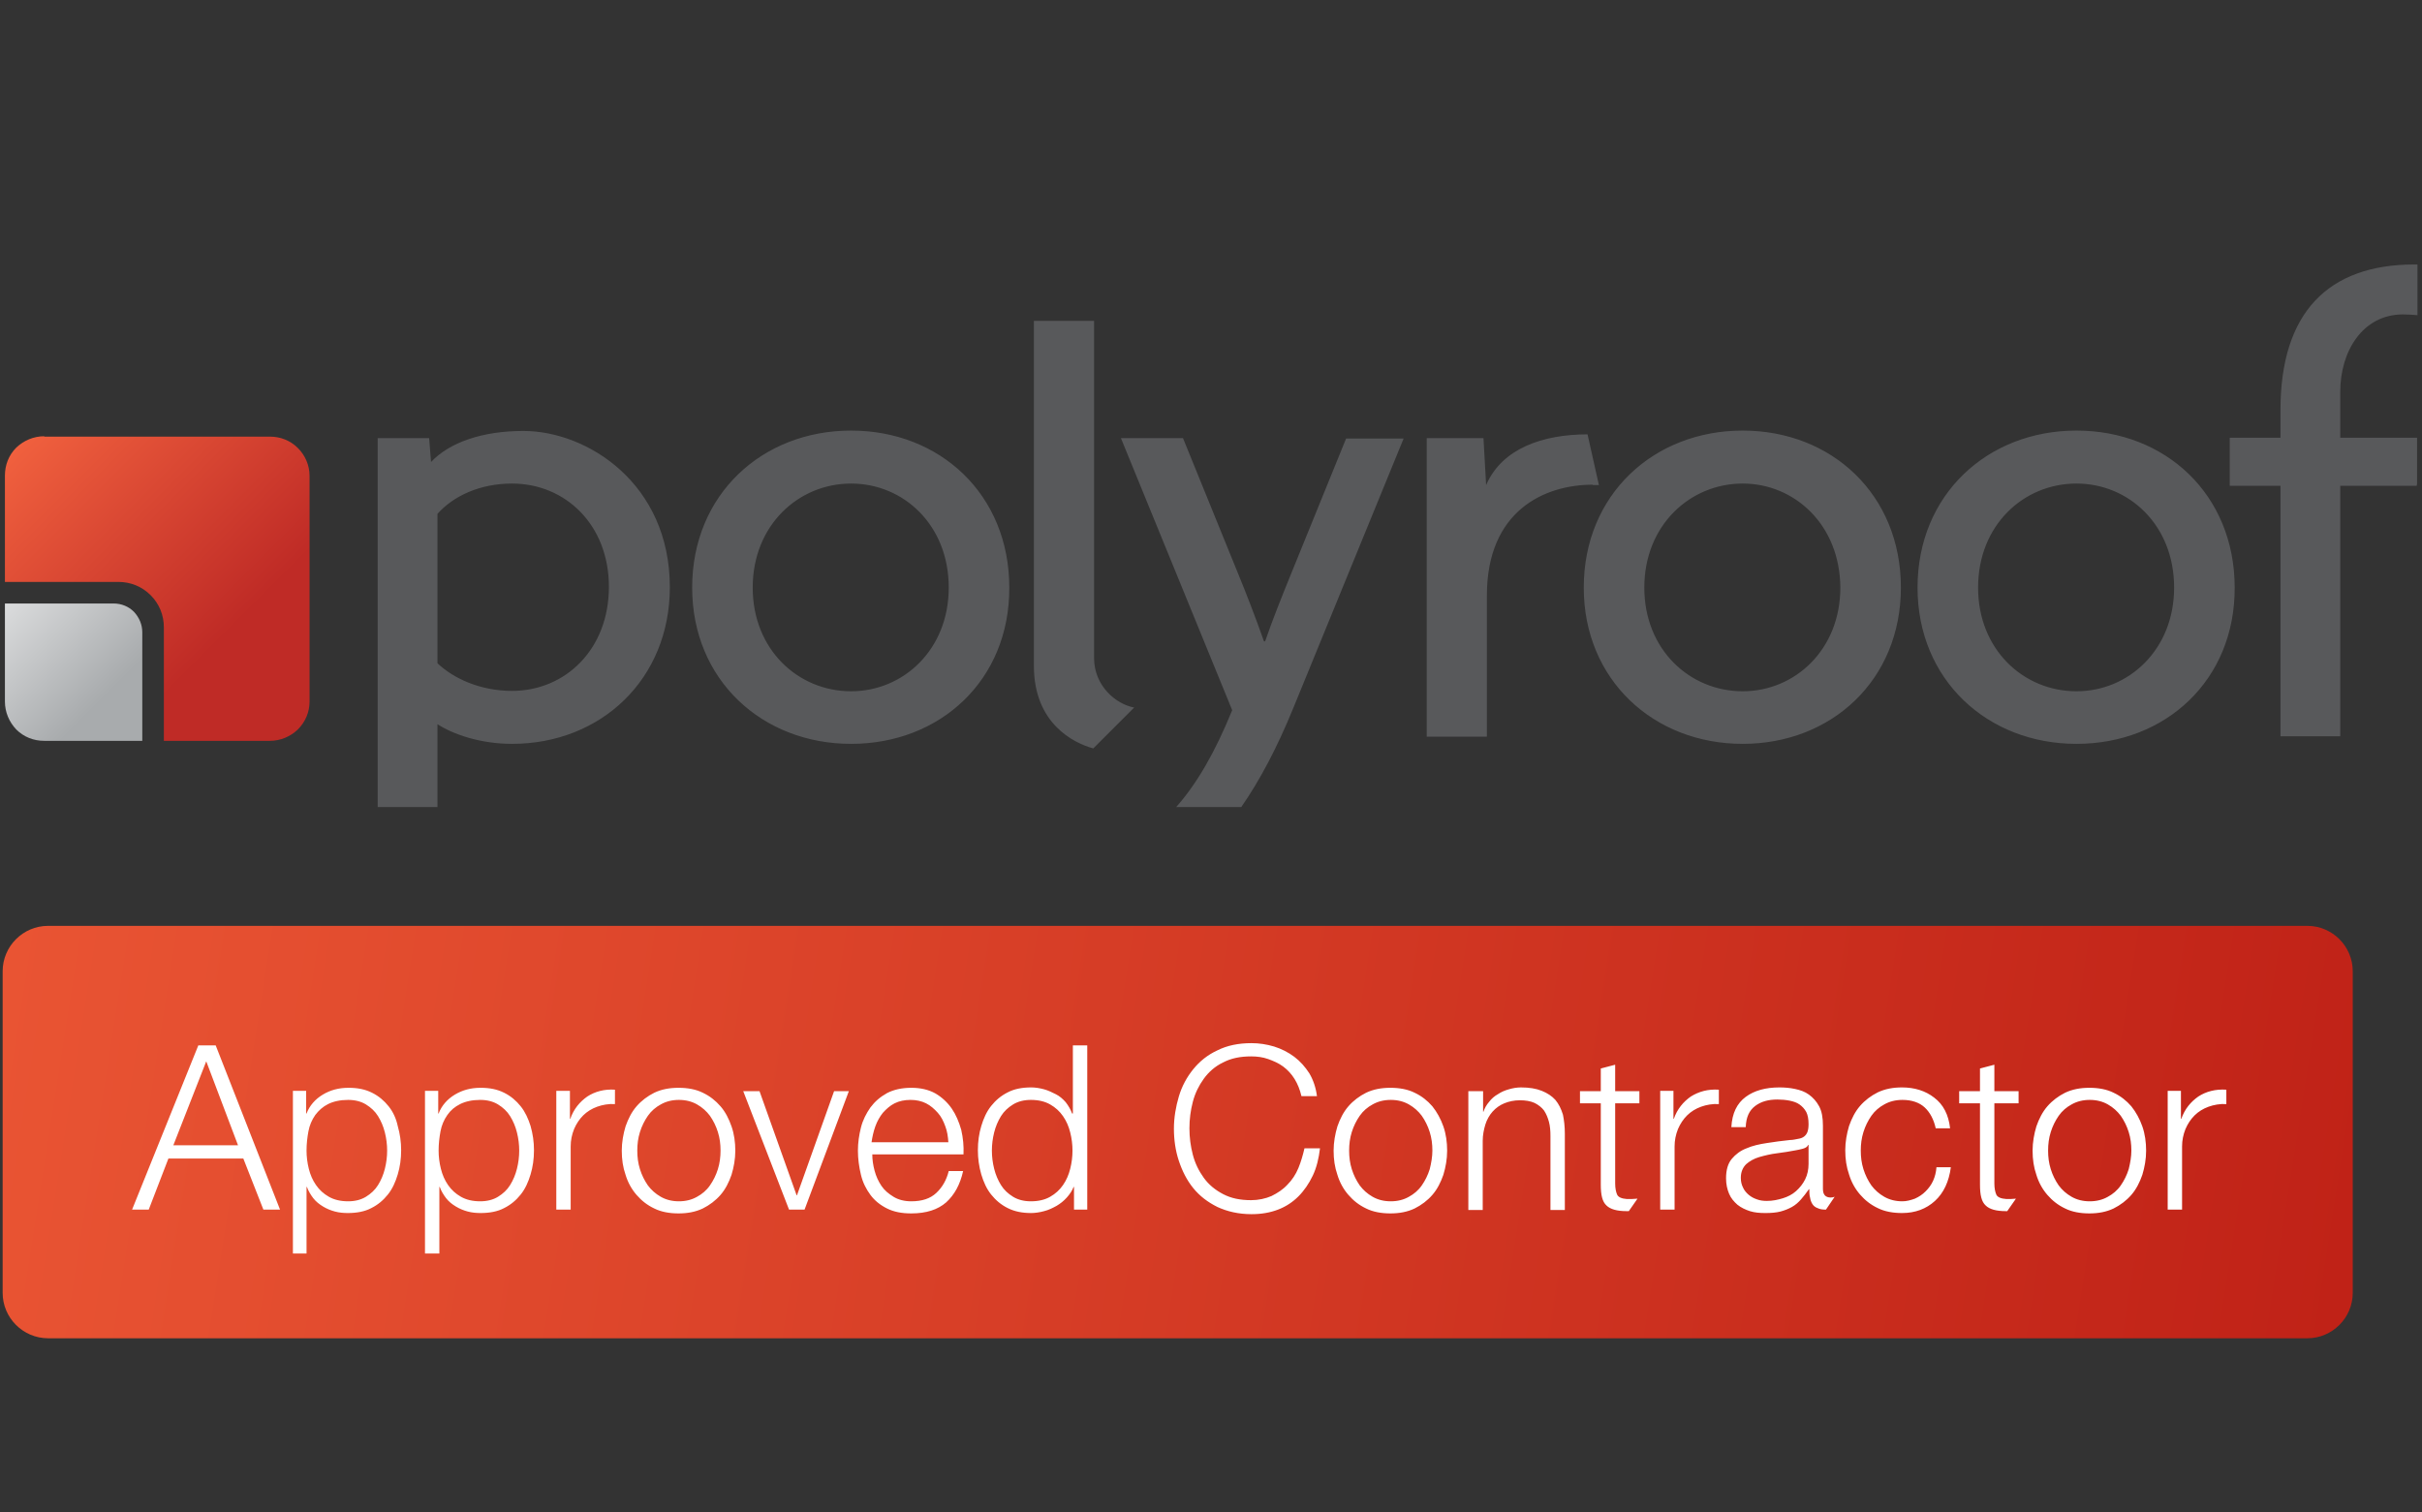 <svg version="1.1" id="Layer_1" xmlns="http://www.w3.org/2000/svg" xmlns:xlink="http://www.w3.org/1999/xlink" x="0" y="0" viewBox="0 0 640 399.7" xml:space="preserve"><rect x="0" y="0" width="640" height="399.7" fill="#333333" stroke="none"/><style>.st0{fill:#58595b}.st4{fill:none}.st5{fill:#fff}</style><path class="st0" d="M135.3 196.6c-8.5 0-15.7-2.6-19.7-5.2v21.9H99.8v-97.5h13.6l.5 6.3c4.9-5.2 13.6-8.2 24.4-8.2 16.9 0 38.7 13.9 38.7 41.3 0 24.3-18.2 41.4-41.7 41.4m0-68.8c-8.5 0-15.5 3.3-19.7 8v39.5c4.2 4 11.3 7.3 19.7 7.3 14.1 0 25.6-11 25.6-27.5 0-16.4-11.5-27.3-25.6-27.3M224.9 196.6c-23.5 0-42-16.9-42-41.3 0-24.6 18.5-41.5 42-41.5s41.8 16.9 41.8 41.5c.1 24.4-18.2 41.3-41.8 41.3m0-68.8c-13.9 0-26 11-26 27.5 0 16.4 12 27.4 26 27.4 13.8 0 25.8-11 25.8-27.4 0-16.6-12-27.5-25.8-27.5M288.9 197.8c-5.2-1.4-15.7-6.6-15.7-21.8V84.8h15.9v89.1c0 7.3 5.7 12.2 10.6 13.1l-10.8 10.8zM341.8 187c-4.4 10.8-9 19.4-13.8 26.3h-17.2c7.3-2.7 0 0 0 0 5.4-6.1 10.2-14.3 14.8-25.6l-29.4-71.9h16.4l14.6 35.9c2.1 5.1 4.5 11.3 6.8 17.8h.3c2.1-6.1 4.5-12 6.6-17.2l14.8-36.4h15.2L341.8 187zM420.9 128.1c-12.7 0-28 6.8-28 29.3v37.3H377v-78.9h15l.7 12.4c4.2-9.7 15-13.4 26.8-13.4l3 13.4h-1.6zM460.5 196.6c-23.5 0-42-16.9-42-41.3 0-24.6 18.5-41.5 42-41.5s41.8 16.9 41.8 41.5c0 24.4-18.3 41.3-41.8 41.3m0-68.8c-13.9 0-26 11-26 27.5 0 16.4 12 27.4 26 27.4 13.8 0 25.8-11 25.8-27.4-.1-16.6-12.1-27.5-25.8-27.5M548.7 196.6c-23.5 0-42-16.9-42-41.3 0-24.6 18.5-41.5 42-41.5s41.8 16.9 41.8 41.5c.1 24.4-18.2 41.3-41.8 41.3m0-68.8c-14 0-26 11-26 27.5 0 16.4 12 27.4 26 27.4 13.8 0 25.8-11 25.8-27.4 0-16.6-12-27.5-25.8-27.5"/><defs><path id="SVGID_1_" d="M30 159.5H1.3v25.9c0 2.8 1.1 5.4 3 7.4 2 2 4.6 3 7.4 3h25.9v-28.7c0-2-.8-3.9-2.2-5.4-1.4-1.4-3.3-2.2-5.4-2.2z"/></defs><clipPath id="SVGID_2_"><use xlink:href="#SVGID_1_" overflow="visible"/></clipPath><linearGradient id="SVGID_3_" gradientUnits="userSpaceOnUse" x1="395.636" y1="603.6" x2="399.176" y2="603.6" gradientTransform="rotate(-135 1115.649 5657.267) scale(14.508)"><stop offset="0" stop-color="#a8abad"/><stop offset=".296" stop-color="#a8abad"/><stop offset="1" stop-color="#dbdcdd"/></linearGradient><path clip-path="url(#SVGID_2_)" fill="url(#SVGID_3_)" d="M55.8 177.7l-36.3-36.4-36.3 36.4L19.5 214z"/><defs><path id="SVGID_4_" d="M11.7 115.3c-2.8 0-5.4 1.1-7.4 3-2 2-3 4.6-3 7.4v28.1h30c3.2 0 6.2 1.2 8.5 3.5s3.5 5.3 3.5 8.5v30h28c2.8 0 5.4-1.1 7.4-3 2-2 3.1-4.6 3.1-7.4v-59.6c0-2.8-1.1-5.4-3.1-7.4s-4.6-3-7.4-3H11.7z"/></defs><clipPath id="SVGID_5_"><use xlink:href="#SVGID_4_" overflow="visible"/></clipPath><linearGradient id="SVGID_6_" gradientUnits="userSpaceOnUse" x1="368.564" y1="612.631" x2="372.104" y2="612.631" gradientTransform="scale(-29.711) rotate(45 930.3 -145.023)"><stop offset="0" stop-color="#bf2b26"/><stop offset=".296" stop-color="#bf2b26"/><stop offset="1" stop-color="#f0603e"/></linearGradient><path clip-path="url(#SVGID_5_)" fill="url(#SVGID_6_)" d="M122 155.6L41.5 75.1l-80.4 80.5L41.5 236z"/><path class="st0" d="M310.9 213.2H328h-17.1zM618.4 115.7v-12.2c0-10.5 5.8-20.4 16.6-20.4 1.3 0 2.5.1 3.8.2V69.9h-.8c-22.8 0-35.4 12.7-35.4 38.5v7.3h-13.4v12.7h13.4v66.2h15.8v-66.2h20.2l.1-.6v-12.1h-20.3z"/><linearGradient id="SVGID_7_" gradientUnits="userSpaceOnUse" x1="618.543" y1="347.44" x2="1.712" y2="250.612"><stop offset="0" stop-color="#c02217"/><stop offset="1" stop-color="#e95433"/></linearGradient><path d="M609.7 353.7h-597c-6.6 0-12-5.4-12-12v-85c0-6.6 5.4-12 12-12h597c6.6 0 12 5.4 12 12v85c0 6.6-5.4 12-12 12z" fill="url(#SVGID_7_)"/><path class="st4" d="M134.8 294.9c-.8-1.3-1.9-2.3-3.2-3.1-1.3-.8-2.9-1.2-4.7-1.2-2.1 0-3.9.4-5.3 1.1-1.4.7-2.6 1.7-3.4 2.9s-1.4 2.6-1.8 4.3c-.3 1.6-.5 3.3-.5 5.1 0 1.6.2 3.2.6 4.8.4 1.6 1 3 1.9 4.3.9 1.3 2 2.3 3.4 3.1 1.4.8 3.1 1.2 5.1 1.2 1.8 0 3.4-.4 4.7-1.2 1.3-.8 2.4-1.8 3.2-3.1.8-1.3 1.4-2.7 1.8-4.3.4-1.6.6-3.2.6-4.8 0-1.6-.2-3.2-.6-4.8-.4-1.6-1-3-1.8-4.3zM45.8 302.7h17.1l-8.4-22.2zM280.9 294.9c-.9-1.3-2-2.3-3.4-3.1-1.4-.8-3.1-1.2-5.1-1.2-1.8 0-3.4.4-4.7 1.2-1.3.8-2.4 1.8-3.2 3.1-.8 1.3-1.4 2.7-1.8 4.3-.4 1.6-.6 3.2-.6 4.8 0 1.6.2 3.2.6 4.8.4 1.6 1 3 1.8 4.3.8 1.3 1.9 2.3 3.2 3.1 1.3.8 2.9 1.2 4.7 1.2 2 0 3.7-.4 5.1-1.2 1.4-.8 2.5-1.8 3.4-3.1.9-1.3 1.5-2.7 1.9-4.3.4-1.6.6-3.2.6-4.8 0-1.6-.2-3.2-.6-4.8-.4-1.6-1-3-1.9-4.3zM476.3 303.6c-.7.2-1.3.3-1.8.4-1.6.3-3.3.5-5 .8-1.7.2-3.3.6-4.7 1-1.4.4-2.6 1.1-3.5 1.9-.9.8-1.4 2-1.4 3.6 0 1 .2 1.8.6 2.6.4.8.9 1.4 1.5 1.9s1.4 1 2.2 1.2c.9.3 1.7.4 2.6.4 1.5 0 2.9-.2 4.2-.7 1.3-.4 2.5-1.1 3.5-1.9 1-.9 1.8-1.9 2.4-3.1.6-1.2.9-2.6.9-4.1v-5h-.1c-.2.4-.7.8-1.4 1zM247.9 294.1c-.9-1-1.9-1.9-3.1-2.5-1.2-.6-2.6-.9-4.1-.9-1.6 0-3 .3-4.2.9-1.2.6-2.2 1.5-3.1 2.5-.9 1-1.5 2.2-2 3.6s-.8 2.7-1 4.2h20.3c0-1.5-.3-2.9-.8-4.2-.5-1.4-1.1-2.5-2-3.6zM375.7 294.9c-.9-1.3-2.1-2.3-3.4-3-1.4-.8-3-1.2-4.8-1.2-1.8 0-3.4.4-4.8 1.2-1.4.8-2.5 1.8-3.4 3-.9 1.3-1.6 2.7-2.1 4.3-.5 1.6-.7 3.2-.7 4.9 0 1.7.2 3.3.7 4.9.5 1.6 1.2 3 2.1 4.3.9 1.3 2.1 2.3 3.4 3 1.4.8 3 1.2 4.8 1.2 1.8 0 3.4-.4 4.8-1.2 1.4-.8 2.5-1.8 3.4-3 .9-1.3 1.6-2.7 2.1-4.3.5-1.6.7-3.2.7-4.9 0-1.7-.2-3.3-.7-4.9-.5-1.6-1.2-3.1-2.1-4.3zM187.6 294.9c-.9-1.3-2.1-2.3-3.4-3-1.4-.8-3-1.2-4.8-1.2-1.8 0-3.4.4-4.8 1.2-1.4.8-2.5 1.8-3.4 3-.9 1.3-1.6 2.7-2.1 4.3-.5 1.6-.7 3.2-.7 4.9 0 1.7.2 3.3.7 4.9.5 1.6 1.2 3 2.1 4.3.9 1.3 2.1 2.3 3.4 3 1.4.8 3 1.2 4.8 1.2 1.8 0 3.4-.4 4.8-1.2 1.4-.8 2.5-1.8 3.4-3 .9-1.3 1.6-2.7 2.1-4.3.5-1.6.7-3.2.7-4.9 0-1.7-.2-3.3-.7-4.9-.5-1.6-1.2-3.1-2.1-4.3zM560.4 294.9c-.9-1.3-2.1-2.3-3.4-3-1.4-.8-3-1.2-4.8-1.2s-3.4.4-4.8 1.2c-1.4.8-2.5 1.8-3.4 3-.9 1.3-1.6 2.7-2.1 4.3-.5 1.6-.7 3.2-.7 4.9 0 1.7.2 3.3.7 4.9.5 1.6 1.2 3 2.1 4.3.9 1.3 2.1 2.3 3.4 3 1.4.8 3 1.2 4.8 1.2s3.4-.4 4.8-1.2c1.4-.8 2.5-1.8 3.4-3 .9-1.3 1.6-2.7 2.1-4.3.5-1.6.7-3.2.7-4.9 0-1.7-.2-3.3-.7-4.9-.5-1.6-1.2-3.1-2.1-4.3zM99.9 294.9c-.8-1.3-1.9-2.3-3.2-3.1-1.3-.8-2.9-1.2-4.7-1.2-2.1 0-3.9.4-5.3 1.1-1.4.7-2.6 1.7-3.4 2.9-.9 1.2-1.4 2.6-1.8 4.3-.3 1.6-.5 3.3-.5 5.1 0 1.6.2 3.2.6 4.8.4 1.6 1 3 1.9 4.3.9 1.3 2 2.3 3.4 3.1 1.4.8 3.1 1.2 5.1 1.2 1.8 0 3.4-.4 4.7-1.2 1.3-.8 2.4-1.8 3.2-3.1.8-1.3 1.4-2.7 1.8-4.3.4-1.6.6-3.2.6-4.8 0-1.6-.2-3.2-.6-4.8-.3-1.6-1-3-1.8-4.3z"/><path class="st5" d="M52.4 276.3l-17.5 43.4h4.4l5.2-13.5h19.8l5.3 13.5H74l-17-43.4h-4.6zm-6.6 26.4l8.7-22.2 8.4 22.2H45.8zM102.7 292.4c-1.2-1.5-2.6-2.7-4.4-3.6-1.8-.9-3.8-1.3-6.2-1.3-2.6 0-4.8.6-6.8 1.8-2 1.2-3.5 2.9-4.3 5h-.1v-6h-3.5v43H81v-17.6h.1c.4 1.1 1 2.1 1.7 3 .7.9 1.6 1.6 2.6 2.2 1 .6 2 1 3.1 1.3 1.1.3 2.3.4 3.4.4 2.4 0 4.5-.4 6.2-1.3 1.8-.9 3.2-2.1 4.4-3.6 1.2-1.5 2-3.3 2.6-5.3.6-2 .9-4.1.9-6.4 0-2.2-.3-4.3-.9-6.4-.4-1.9-1.2-3.7-2.4-5.2zm-1 16.5c-.4 1.6-1 3-1.8 4.3-.8 1.3-1.9 2.3-3.2 3.1-1.3.8-2.9 1.2-4.7 1.2-2 0-3.7-.4-5.1-1.2-1.4-.8-2.5-1.8-3.4-3.1-.9-1.3-1.5-2.7-1.9-4.3-.4-1.6-.6-3.2-.6-4.8 0-1.8.2-3.5.5-5.1.3-1.6.9-3 1.8-4.3.9-1.2 2-2.2 3.4-2.9 1.4-.7 3.2-1.1 5.3-1.1 1.8 0 3.4.4 4.7 1.2 1.3.8 2.4 1.8 3.2 3.1.8 1.3 1.4 2.7 1.8 4.3.4 1.6.6 3.2.6 4.8 0 1.6-.2 3.2-.6 4.8zM137.6 292.4c-1.2-1.5-2.6-2.7-4.4-3.6-1.8-.9-3.8-1.3-6.2-1.3-2.6 0-4.8.6-6.8 1.8s-3.5 2.9-4.3 5h-.1v-6h-3.5v43h3.8v-17.6h.1c.4 1.1 1 2.1 1.7 3 .7.9 1.6 1.6 2.6 2.2 1 .6 2 1 3.1 1.3 1.1.3 2.3.4 3.4.4 2.4 0 4.5-.4 6.2-1.3 1.8-.9 3.2-2.1 4.4-3.6 1.2-1.5 2-3.3 2.6-5.3.6-2 .9-4.1.9-6.4 0-2.2-.3-4.3-.9-6.4-.6-1.9-1.4-3.7-2.6-5.2zm-1 16.5c-.4 1.6-1 3-1.8 4.3-.8 1.3-1.9 2.3-3.2 3.1-1.3.8-2.9 1.2-4.7 1.2-2 0-3.7-.4-5.1-1.2-1.4-.8-2.5-1.8-3.4-3.1-.9-1.3-1.5-2.7-1.9-4.3-.4-1.6-.6-3.2-.6-4.8 0-1.8.2-3.5.5-5.1.3-1.6.9-3 1.8-4.3s2-2.2 3.4-2.9c1.4-.7 3.2-1.1 5.3-1.1 1.8 0 3.4.4 4.7 1.2 1.3.8 2.4 1.8 3.2 3.1.8 1.3 1.4 2.7 1.8 4.3.4 1.6.6 3.2.6 4.8 0 1.6-.2 3.2-.6 4.8zM155.2 289.8c-2 1.4-3.6 3.3-4.5 5.9h-.1v-7.4H147v31.4h3.8V303c0-1.6.3-3.1.9-4.6.6-1.4 1.4-2.6 2.4-3.6s2.3-1.8 3.7-2.3c1.4-.5 3-.8 4.7-.7V288c-2.8-.2-5.3.5-7.3 1.8zM190.4 292.4c-1.3-1.5-2.8-2.7-4.7-3.6-1.8-.9-4-1.3-6.4-1.3-2.4 0-4.5.4-6.4 1.3-1.8.9-3.4 2.1-4.7 3.6-1.3 1.5-2.2 3.3-2.9 5.3-.6 2-1 4.2-1 6.4 0 2.3.3 4.4 1 6.4.6 2 1.6 3.8 2.9 5.3 1.3 1.5 2.8 2.7 4.7 3.6 1.8.9 4 1.3 6.4 1.3 2.4 0 4.5-.4 6.4-1.3 1.8-.9 3.4-2.1 4.7-3.6 1.3-1.5 2.2-3.3 2.9-5.3.6-2 1-4.1 1-6.4 0-2.2-.3-4.4-1-6.4s-1.6-3.8-2.9-5.3zm-.7 16.6c-.5 1.6-1.2 3-2.1 4.3-.9 1.3-2.1 2.3-3.4 3-1.4.8-3 1.2-4.8 1.2-1.8 0-3.4-.4-4.8-1.2-1.4-.8-2.5-1.8-3.4-3-.9-1.3-1.6-2.7-2.1-4.3-.5-1.6-.7-3.2-.7-4.9 0-1.7.2-3.3.7-4.9.5-1.6 1.2-3 2.1-4.3.9-1.3 2.1-2.3 3.4-3 1.4-.8 3-1.2 4.8-1.2 1.8 0 3.4.4 4.8 1.2 1.4.8 2.5 1.8 3.4 3 .9 1.3 1.6 2.7 2.1 4.3.5 1.6.7 3.2.7 4.9 0 1.6-.2 3.3-.7 4.9zM210.6 315.9h-.1l-9.8-27.5h-4.3l12.1 31.3h4.1l11.7-31.3h-3.9zM251.5 293c-1.1-1.6-2.6-3-4.3-4-1.8-1-3.9-1.5-6.4-1.5-2.5 0-4.7.5-6.4 1.4-1.8 1-3.2 2.2-4.4 3.8-1.1 1.6-2 3.3-2.5 5.3s-.8 4-.8 6.1c0 2.2.3 4.3.8 6.4s1.4 3.8 2.5 5.3 2.6 2.7 4.4 3.6c1.8.9 3.9 1.3 6.4 1.3 4 0 7-1 9.2-2.9 2.2-2 3.7-4.7 4.5-8.3h-3.8c-.6 2.4-1.7 4.3-3.3 5.8s-3.8 2.2-6.6 2.2c-1.8 0-3.4-.4-4.7-1.2-1.3-.8-2.4-1.7-3.2-2.9-.8-1.2-1.4-2.5-1.8-4-.4-1.5-.6-2.9-.6-4.3h24.1c.1-2.2-.1-4.3-.6-6.5-.6-2.1-1.4-4-2.5-5.6zm-21.2 8.9c.2-1.4.5-2.8 1-4.2.5-1.4 1.2-2.6 2-3.6.9-1 1.9-1.9 3.1-2.5 1.2-.6 2.6-.9 4.2-.9 1.5 0 2.9.3 4.1.9 1.2.6 2.2 1.5 3.1 2.5.9 1 1.5 2.2 2 3.6.5 1.3.7 2.7.8 4.2h-20.3zM283.4 294.3h-.1c-.4-1.1-1-2.1-1.7-3-.8-.9-1.6-1.6-2.6-2.1s-2-1-3.1-1.3c-1.1-.3-2.3-.5-3.4-.5-2.4 0-4.5.4-6.2 1.3-1.8.9-3.2 2.1-4.4 3.6-1.2 1.5-2 3.3-2.6 5.3-.6 2-.9 4.1-.9 6.4 0 2.2.3 4.3.9 6.4.6 2 1.4 3.8 2.6 5.3 1.2 1.5 2.6 2.7 4.4 3.6 1.8.9 3.8 1.3 6.2 1.3 1.1 0 2.3-.2 3.4-.5 1.2-.3 2.2-.8 3.3-1.4 1-.6 1.9-1.3 2.7-2.2.8-.9 1.4-1.8 1.8-2.8h.1v6h3.5v-43.4h-3.8v18zm-.6 14.6c-.4 1.6-1 3-1.9 4.3-.9 1.3-2 2.3-3.4 3.1-1.4.8-3.1 1.2-5.1 1.2-1.8 0-3.4-.4-4.7-1.2-1.3-.8-2.4-1.8-3.2-3.1-.8-1.3-1.4-2.7-1.8-4.3-.4-1.6-.6-3.2-.6-4.8 0-1.6.2-3.2.6-4.8.4-1.6 1-3 1.8-4.3.8-1.3 1.9-2.3 3.2-3.1 1.3-.8 2.9-1.2 4.7-1.2 2 0 3.7.4 5.1 1.2 1.4.8 2.5 1.8 3.4 3.1.9 1.3 1.5 2.7 1.9 4.3.4 1.6.6 3.2.6 4.8 0 1.6-.2 3.2-.6 4.8zM343.1 308.7c-.7 1.7-1.7 3.2-2.9 4.4-1.2 1.3-2.6 2.2-4.2 3-1.6.7-3.5 1.1-5.4 1.1-2.9 0-5.3-.5-7.4-1.6-2.1-1.1-3.8-2.5-5.1-4.3-1.3-1.8-2.3-3.8-2.9-6.1-.6-2.3-.9-4.6-.9-7 0-2.4.3-4.7.9-7 .6-2.3 1.6-4.3 2.9-6.1 1.3-1.8 3-3.3 5.1-4.3 2.1-1.1 4.5-1.6 7.4-1.6 1.6 0 3.1.2 4.5.7 1.4.5 2.8 1.1 4 2 1.2.9 2.2 2 3 3.3.8 1.3 1.4 2.8 1.8 4.5h4.1c-.3-2.3-1-4.3-2-6-1.1-1.7-2.4-3.2-4-4.4-1.6-1.2-3.4-2.1-5.3-2.7-2-.6-4-.9-6-.9-3.4 0-6.4.6-9 1.9-2.6 1.2-4.7 2.9-6.4 5-1.7 2.1-3 4.5-3.8 7.2s-1.3 5.6-1.3 8.5.4 5.8 1.3 8.5 2.1 5.1 3.8 7.2c1.7 2.1 3.8 3.7 6.4 5 2.6 1.2 5.6 1.9 9 1.9 2.6 0 4.9-.4 7-1.2 2.1-.8 3.9-2 5.4-3.5 1.5-1.5 2.8-3.4 3.8-5.5s1.6-4.6 1.9-7.2h-4.1c-.4 1.7-.9 3.5-1.6 5.2zM378.5 292.4c-1.3-1.5-2.8-2.7-4.7-3.6-1.8-.9-4-1.3-6.4-1.3-2.4 0-4.5.4-6.4 1.3-1.8.9-3.4 2.1-4.7 3.6-1.3 1.5-2.2 3.3-2.9 5.3-.6 2-1 4.2-1 6.4 0 2.3.3 4.4 1 6.4.6 2 1.6 3.8 2.9 5.3 1.3 1.5 2.8 2.7 4.7 3.6 1.8.9 4 1.3 6.4 1.3 2.4 0 4.5-.4 6.4-1.3 1.8-.9 3.4-2.1 4.7-3.6 1.3-1.5 2.2-3.3 2.9-5.3.6-2 1-4.1 1-6.4 0-2.2-.3-4.4-1-6.4s-1.7-3.8-2.9-5.3zm-.7 16.6c-.5 1.6-1.2 3-2.1 4.3-.9 1.3-2.1 2.3-3.4 3-1.4.8-3 1.2-4.8 1.2-1.8 0-3.4-.4-4.8-1.2-1.4-.8-2.5-1.8-3.4-3-.9-1.3-1.6-2.7-2.1-4.3-.5-1.6-.7-3.2-.7-4.9 0-1.7.2-3.3.7-4.9.5-1.6 1.2-3 2.1-4.3.9-1.3 2.1-2.3 3.4-3 1.4-.8 3-1.2 4.8-1.2 1.8 0 3.4.4 4.8 1.2 1.4.8 2.5 1.8 3.4 3 .9 1.3 1.6 2.7 2.1 4.3.5 1.6.7 3.2.7 4.9 0 1.6-.3 3.3-.7 4.9zM411 290.7c-.9-1-2.1-1.8-3.6-2.4-1.5-.6-3.3-.9-5.5-.9-1.1 0-2.2.2-3.2.5-1.1.3-2 .7-2.9 1.3-.9.5-1.7 1.2-2.3 2-.7.8-1.2 1.7-1.5 2.6h-.1v-5.4H388v31.4h3.8v-18.3c0-1.5.3-3 .7-4.3.4-1.3 1.1-2.5 1.9-3.4.9-1 1.9-1.7 3.1-2.2s2.6-.8 4.1-.8c1.5 0 2.8.2 3.9.7 1 .5 1.9 1.2 2.5 2 .6.9 1 1.9 1.3 3s.4 2.4.4 3.7v19.6h3.8v-20.2c0-1.9-.2-3.5-.5-5-.5-1.6-1.1-2.8-2-3.9zM427.3 315.7c-.3-.7-.5-1.7-.5-2.9v-21.2h6.4v-3.2h-6.4v-7l-3.8 1v6h-5.5v3.2h5.5v21.5c0 2.7.4 4.5 1.5 5.5 1 1 2.8 1.5 5.3 1.5h.6l2.3-3.3c-.9.1-1.9.1-2.8.1-1.4-.1-2.3-.5-2.6-1.2zM446.8 289.8c-2 1.4-3.6 3.3-4.5 5.9h-.1v-7.4h-3.5v31.4h3.8V303c0-1.6.3-3.1.9-4.6.6-1.4 1.4-2.6 2.4-3.6s2.3-1.8 3.7-2.3c1.4-.5 3-.8 4.7-.7V288c-2.9-.2-5.3.5-7.4 1.8zM481.7 314.2v-16.7c0-2.1-.3-3.8-1-5.1-.7-1.3-1.6-2.3-2.7-3.1s-2.3-1.2-3.7-1.5c-1.4-.3-2.8-.4-4.1-.4-3.6 0-6.6.8-8.9 2.5-2.3 1.7-3.6 4.3-3.8 8h3.8c.1-2.6.9-4.4 2.5-5.6 1.6-1.2 3.5-1.7 5.9-1.7 1.1 0 2.2.1 3.2.3 1 .2 1.9.5 2.6 1 .7.5 1.3 1.1 1.8 2 .4.8.6 1.9.6 3.2 0 .9-.1 1.5-.3 2.1-.2.5-.5.9-.9 1.2-.4.3-.9.5-1.6.6-.6.1-1.3.3-2.1.3-2.1.2-4.1.5-6.1.8-2 .3-3.8.7-5.4 1.4-1.6.6-2.9 1.6-3.9 2.8-1 1.2-1.5 2.9-1.5 5.1 0 1.6.3 2.9.8 4.1.5 1.2 1.3 2.1 2.2 2.9 1 .8 2.1 1.3 3.3 1.7 1.3.4 2.6.5 4.1.5 1.5 0 2.8-.1 4-.4 1.1-.3 2.1-.7 3-1.2.9-.5 1.7-1.2 2.4-2s1.4-1.7 2.1-2.7h.1c0 .8 0 1.5.2 2.2.1.7.3 1.2.6 1.7s.8.9 1.4 1.1c.6.3 1.3.4 2.2.4l2.3-3.4c-.3.1-.6.2-1 .2-1.4 0-2.1-.7-2.1-2.3zm-3.8-6.6c0 1.5-.3 2.9-.9 4.1-.6 1.2-1.4 2.2-2.4 3.1-1 .9-2.2 1.5-3.5 1.9-1.3.4-2.7.7-4.2.7-.9 0-1.8-.1-2.6-.4-.9-.3-1.6-.7-2.2-1.2-.6-.5-1.2-1.2-1.5-1.9-.4-.8-.6-1.6-.6-2.6 0-1.5.5-2.7 1.4-3.6.9-.8 2.1-1.5 3.5-1.9 1.4-.4 3-.8 4.7-1 1.7-.2 3.4-.5 5-.8.5-.1 1.1-.2 1.8-.4s1.2-.5 1.4-1h.1v5zM510.8 312.1c-.5 1.1-1.2 2-2 2.8-.8.8-1.7 1.4-2.8 1.9-1.1.4-2.2.7-3.3.7-1.8 0-3.4-.4-4.8-1.2-1.4-.8-2.5-1.8-3.4-3-.9-1.3-1.6-2.7-2.1-4.3-.5-1.6-.7-3.2-.7-4.9 0-1.7.2-3.3.7-4.9.5-1.6 1.2-3 2.1-4.3s2.1-2.3 3.4-3c1.4-.8 3-1.2 4.8-1.2 2.5 0 4.5.7 5.9 2 1.4 1.3 2.4 3.2 2.9 5.5h3.8c-.4-3.6-1.8-6.3-4.2-8.1-2.3-1.8-5.2-2.7-8.5-2.7-2.4 0-4.5.4-6.4 1.3-1.8.9-3.4 2.1-4.7 3.6-1.3 1.5-2.2 3.3-2.9 5.3-.6 2-1 4.2-1 6.4 0 2.3.3 4.4 1 6.4.6 2 1.6 3.8 2.9 5.3 1.3 1.5 2.8 2.7 4.7 3.6 1.8.9 4 1.3 6.4 1.3 3.5 0 6.4-1.1 8.7-3.2 2.3-2.1 3.7-5.1 4.2-8.9h-3.8c-.1 1.3-.4 2.5-.9 3.6zM527.5 315.7c-.3-.7-.5-1.7-.5-2.9v-21.2h6.4v-3.2H527v-7l-3.8 1v6h-5.5v3.2h5.5v21.5c0 2.7.4 4.5 1.5 5.5 1 1 2.8 1.5 5.3 1.5h.4l2.3-3.3c-.8.1-1.7.1-2.5.1-1.5-.1-2.4-.5-2.7-1.2zM563.2 292.4c-1.3-1.5-2.8-2.7-4.7-3.6-1.8-.9-4-1.3-6.4-1.3-2.4 0-4.5.4-6.4 1.3-1.8.9-3.4 2.1-4.7 3.6-1.3 1.5-2.2 3.3-2.9 5.3-.6 2-1 4.2-1 6.4 0 2.3.3 4.4 1 6.4.6 2 1.6 3.8 2.9 5.3 1.3 1.5 2.8 2.7 4.7 3.6 1.8.9 4 1.3 6.4 1.3 2.4 0 4.5-.4 6.4-1.3 1.8-.9 3.4-2.1 4.7-3.6 1.3-1.5 2.2-3.3 2.9-5.3.6-2 1-4.1 1-6.4 0-2.2-.3-4.4-1-6.4s-1.7-3.8-2.9-5.3zm-.7 16.6c-.5 1.6-1.2 3-2.1 4.3-.9 1.3-2.1 2.3-3.4 3-1.4.8-3 1.2-4.8 1.2s-3.4-.4-4.8-1.2c-1.4-.8-2.5-1.8-3.4-3-.9-1.3-1.6-2.7-2.1-4.3-.5-1.6-.7-3.2-.7-4.9 0-1.7.2-3.3.7-4.9.5-1.6 1.2-3 2.1-4.3.9-1.3 2.1-2.3 3.4-3 1.4-.8 3-1.2 4.8-1.2s3.4.4 4.8 1.2c1.4.8 2.5 1.8 3.4 3 .9 1.3 1.6 2.7 2.1 4.3.5 1.6.7 3.2.7 4.9 0 1.6-.3 3.3-.7 4.9zM580.9 289.8c-2 1.4-3.6 3.3-4.5 5.9h-.1v-7.4h-3.5v31.4h3.8V303c0-1.6.3-3.1.9-4.6.6-1.4 1.4-2.6 2.4-3.6s2.3-1.8 3.7-2.3c1.4-.5 3-.8 4.7-.7V288c-2.9-.2-5.4.5-7.4 1.8z"/></svg>